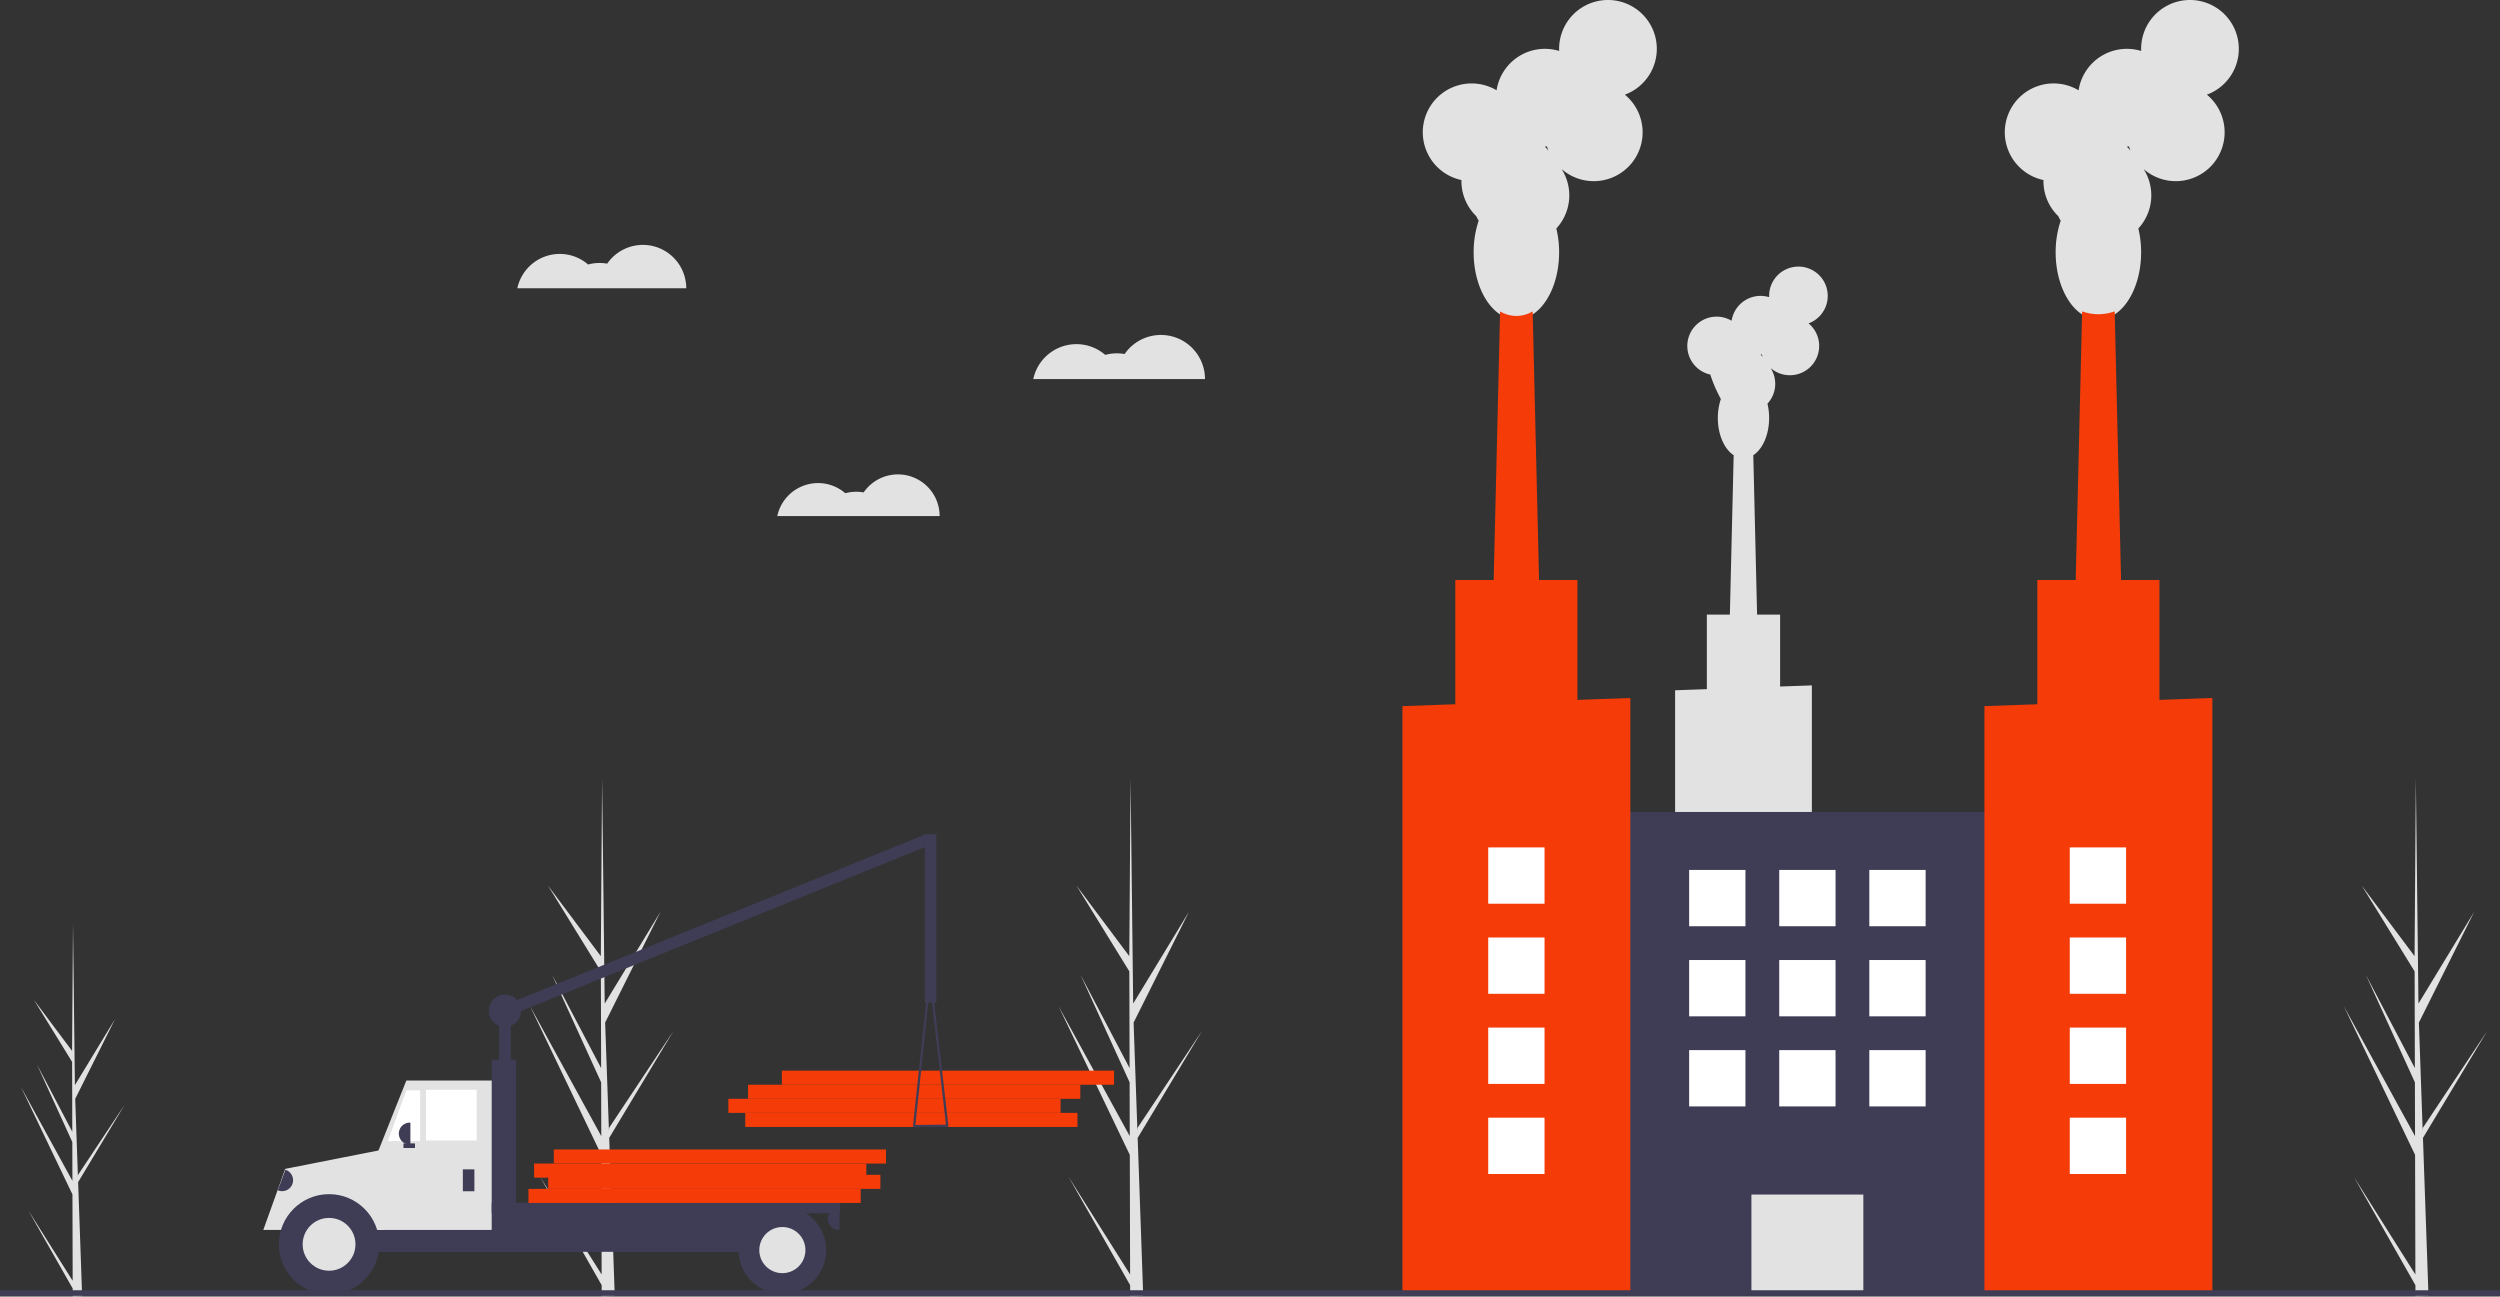 <svg xmlns="http://www.w3.org/2000/svg" data-name="Layer 1" width="888" height="460.526" viewBox="0 0 888 460.526" xmlns:xlink="http://www.w3.org/1999/xlink"><rect x="0" y="0" width="888" height="460.526" fill="#333333" stroke="none"/><title>factory</title><path d="M369.701,672.443l-21.874-34.714,21.885,38.496.012,3.955q2.341-.027,4.634-.179l-1.784-50.812.023-.393-.04-.075-.17-4.801,22.872-38.046-22.895,34.451-.069,1.017-1.348-38.391,19.662-39.364-19.816,32.618-.922-79.573-.004-.265-.003.261-.449,62.738-18.788-25.102,18.805,30.506.087,34.362-17.433-33.187,17.443,38.239.048,19.107L344.254,577.082l25.343,52.874Z" transform="translate(-156 -219.737)" fill="#e2e2e2"/><path d="M557.413,672.443,535.538,637.729,557.423,676.225l.012,3.955q2.341-.027,4.634-.179L560.285,629.189l.023-.393-.04-.075-.17-4.801L582.97,585.873l-22.895,34.451-.069,1.017-1.348-38.391,19.662-39.364-19.816,32.618-.922-79.573-.004-.265-.003.261-.449,62.738-18.788-25.102,18.805,30.506.087,34.362-17.433-33.187,17.443,38.239.048,19.107-25.323-46.208,25.343,52.874Z" transform="translate(-156 -219.737)" fill="#e2e2e2"/><path d="M181.811,674.676l-15.795-25.067,15.803,27.797.008,2.856q1.69-.02,3.346-.13l-1.288-36.691.017-.284-.029-.054-.123-3.467L200.266,612.164l-16.533,24.877-.049.734-.973-27.722,14.198-28.424-14.309,23.553-.666-57.459-.003-.191-.002.188-.324,45.303-13.567-18.126,13.579,22.028.063,24.813-12.588-23.964,12.595,27.612.035,13.797L163.436,605.816l18.3,38.18Z" transform="translate(-156 -219.737)" fill="#e2e2e2"/><path d="M1013.945,672.443l-21.874-34.714,21.885,38.496.012,3.955q2.341-.027,4.634-.179l-1.784-50.812.023-.393-.04-.075-.17-4.801,22.872-38.046-22.895,34.451-.069,1.017-1.348-38.391,19.662-39.364-19.816,32.618-.922-79.573-.004-.265-.003.261-.449,62.738-18.788-25.102,18.805,30.506.087,34.362-17.433-33.187,17.443,38.239.048,19.107-25.323-46.208,25.343,52.874Z" transform="translate(-156 -219.737)" fill="#e2e2e2"/><rect x="420.714" y="615.033" width="118" height="5" transform="translate(803.428 1015.328) rotate(-180)" fill="#f53c08"/><rect x="414.714" y="610.033" width="118" height="5" transform="translate(791.428 1005.328) rotate(-180)" fill="#f53c08"/><rect x="421.714" y="605.033" width="118" height="5" transform="translate(805.428 995.328) rotate(-180)" fill="#f53c08"/><rect x="433.714" y="600.033" width="118" height="5" transform="translate(829.428 985.328) rotate(-180)" fill="#f53c08"/><rect x="333.313" y="577.937" width="4.097" height="29.088" transform="translate(514.723 965.226) rotate(-180)" fill="#3f3d56"/><rect x="407.831" y="466.888" width="4.097" height="163.621" transform="translate(-100.386 915.108) rotate(-112.092)" fill="#3f3d56"/><rect x="257.519" y="636.524" width="35.644" height="13.93" transform="translate(394.682 1067.241) rotate(-180)" fill="#3f3d56"/><rect x="260.797" y="648.815" width="175.76" height="15.568" transform="translate(541.353 1093.461) rotate(-180)" fill="#3f3d56"/><polygon points="133.68 436.862 175.879 436.862 175.879 383.806 144.332 383.806 133.68 410.565 133.68 436.862" fill="#e2e2e2"/><rect x="307.297" y="606.821" width="18.027" height="18.027" transform="translate(476.621 1011.931) rotate(-180)" fill="#fff"/><polygon points="137.777 405.315 149.249 405.315 149.249 387.289 144.332 387.289 137.777 405.315" fill="#fff"/><rect x="320.408" y="635.09" width="4.097" height="7.784" transform="translate(488.912 1058.227) rotate(-180)" fill="#3f3d56"/><path d="M297.669,618.497h.205a3.892,3.892,0,0,1,3.892,3.892v0a3.892,3.892,0,0,1-3.892,3.892h-.205a0,0,0,0,1,0,0v-7.784A0,0,0,0,1,297.669,618.497Z" transform="translate(443.436 1025.042) rotate(180)" fill="#3f3d56"/><path d="M450.077,648.815h.205a3.892,3.892,0,0,1,3.892,3.892v0a3.892,3.892,0,0,1-3.892,3.892h-.205a0,0,0,0,1,0,0v-7.784A0,0,0,0,1,450.077,648.815Z" transform="matrix(-1, 0, 0, -1, 748.25, 1085.677)" fill="#3f3d56"/><path d="M273.292,648.756a20.27,20.27,0,0,0-15.756,7.843h-8.007l7.784-21.684,36.258-7.151-1.024,28.835H289.048A20.27,20.27,0,0,0,273.292,648.756Z" transform="translate(-156 -219.737)" fill="#e2e2e2"/><circle cx="116.883" cy="441.983" r="17.822" fill="#3f3d56"/><circle cx="116.883" cy="441.983" r="9.38" fill="#e2e2e2"/><circle cx="277.894" cy="444.032" r="15.568" fill="#3f3d56"/><circle cx="277.894" cy="444.032" r="8.194" fill="#e2e2e2"/><rect x="330.65" y="596.169" width="8.604" height="62.069" transform="translate(513.904 1034.67) rotate(-180)" fill="#3f3d56"/><rect x="330.65" y="646.971" width="123.729" height="3.687" transform="translate(629.028 1077.893) rotate(-180)" fill="#3f3d56"/><rect x="299.308" y="625.872" width="4.097" height="1.639" transform="translate(446.713 1033.645) rotate(-180)" fill="#3f3d56"/><path d="M480.394,620.002a.41.41,0,0,1-.104-.318l5.65-53.432a.41.41,0,0,1,.406-.367h.002a.41.41,0,0,1,.407.363L492.866,619.569a.41.41,0,0,1-.403.456l-11.761.111h-.004A.409.409,0,0,1,480.394,620.002Zm5.97-49.966-5.211,49.277L492,619.21Z" transform="translate(-156 -219.737)" fill="#3f3d56"/><path d="M255.88,635.705h.205a3.892,3.892,0,0,1,3.892,3.892v0a3.892,3.892,0,0,1-3.892,3.892h-.205a0,0,0,0,1,0,0v-7.784A0,0,0,0,1,255.88,635.705Z" transform="translate(86.941 -269.623) rotate(20.717)" fill="#3f3d56"/><rect x="484.491" y="516.073" width="4.097" height="59.816" transform="translate(817.079 872.225) rotate(-180)" fill="#3f3d56"/><circle cx="179.361" cy="359.02" r="5.736" fill="#3f3d56"/><rect x="343.714" y="642.033" width="118" height="5" transform="translate(649.428 1069.328) rotate(-180)" fill="#f53c08"/><rect x="350.714" y="637.033" width="118" height="5" transform="translate(663.428 1059.328) rotate(-180)" fill="#f53c08"/><rect x="345.714" y="633.033" width="118" height="5" transform="translate(653.428 1051.328) rotate(-180)" fill="#f53c08"/><rect x="352.714" y="628.033" width="118" height="5" transform="translate(667.428 1041.328) rotate(-180)" fill="#f53c08"/><path d="M538.337,341.979a15.596,15.596,0,0,1,10.237,3.814,15.606,15.606,0,0,1,6.887-.303,15.66,15.66,0,0,1,28.555,8.887H523.019A15.665,15.665,0,0,1,538.337,341.979Z" transform="translate(-156 -219.737)" fill="#e2e2e2"/><path d="M446.572,391.327a14.744,14.744,0,0,1,9.678,3.606,14.755,14.755,0,0,1,6.511-.286,14.805,14.805,0,0,1,26.996,8.402H432.09A14.81,14.81,0,0,1,446.572,391.327Z" transform="translate(-156 -219.737)" fill="#e2e2e2"/><path d="M354.824,309.935a15.341,15.341,0,0,1,10.069,3.752,15.351,15.351,0,0,1,6.775-.298,15.404,15.404,0,0,1,28.088,8.742h-60A15.409,15.409,0,0,1,354.824,309.935Z" transform="translate(-156 -219.737)" fill="#e2e2e2"/><path d="M750.999,464.923V589.828H799.573V463.188l-11.276.403V438.033h-8.179l-1.348-56.604c3.3-2.151,5.623-7.258,5.623-13.222a21.669,21.669,0,0,0-.594-5.084,10.4,10.4,0,0,0,1.12-12.668,10.407,10.407,0,1,0,13.487-15.851,10.41,10.41,0,1,0-14.014-9.767c0,.152.005.304.011.454a10.415,10.415,0,0,0-13.338,8.383,10.409,10.409,0,1,0-7.485,19.127c-.002.076-.006.151-.006.227a50.599,50.599,0,0,0,3.676,8.435,21.026,21.026,0,0,0-1.074,6.745c0,5.964,2.322,11.072,5.623,13.222l-1.348,56.604h-8.178V464.52Zm30.332-119.268.027.001c.15,0,.299-.005.448-.011q.141.461.322.904A10.453,10.453,0,0,0,781.331,345.654Z" transform="translate(-156 -219.737)" fill="#e2e2e2"/><rect x="724.254" y="508.148" width="147.458" height="170.589" transform="translate(1439.966 967.148) rotate(-180)" fill="#3f3d56"/><rect x="778.105" y="644.041" width="39.756" height="34.696" transform="translate(1439.966 1103.041) rotate(-180)" fill="#e2e2e2"/><path d="M675.111,283.692c-.003.126-.01.251-.01.377a17.293,17.293,0,0,0,5.26,12.437,17.329,17.329,0,0,0,.867,1.62,35.029,35.029,0,0,0-1.79,11.241c0,13.174,6.796,23.854,15.18,23.854s15.18-10.68,15.18-23.854a36.105,36.105,0,0,0-.989-8.473,17.334,17.334,0,0,0,1.867-21.113,17.346,17.346,0,1,0,22.479-26.419,17.35,17.35,0,1,0-23.356-16.278c0,.254.008.506.019.757a17.359,17.359,0,0,0-22.23,13.971,17.348,17.348,0,1,0-12.476,31.879Zm29.627-11.911c.25,0,.499-.008.746-.019q.233.769.536,1.506a17.387,17.387,0,0,0-1.327-1.488Z" transform="translate(-156 -219.737)" fill="#e2e2e2"/><path d="M685.941,451.767h17.35l-.62-26.02v-.01l-2.271-95.41a11.095,11.095,0,0,1-11.57,0l-2.27,95.41v.01Z" transform="translate(-156 -219.737)" fill="#f53c08"/><polygon points="498.141 250.82 498.141 459 579.092 459 579.092 247.93 560.301 248.6 560.301 206.01 516.931 206.01 516.931 250.15 498.141 250.82" fill="#f53c08"/><path d="M881.841,283.692c-.003.126-.01.251-.01.377a17.293,17.293,0,0,0,5.26,12.437,17.329,17.329,0,0,0,.867,1.62,35.029,35.029,0,0,0-1.79,11.241c0,13.174,6.796,23.854,15.18,23.854s15.18-10.68,15.18-23.854a36.106,36.106,0,0,0-.989-8.473,17.334,17.334,0,0,0,1.867-21.113,17.346,17.346,0,1,0,22.479-26.419,17.35,17.35,0,1,0-23.356-16.278c0,.254.008.506.019.757a17.359,17.359,0,0,0-22.23,13.971,17.348,17.348,0,1,0-12.476,31.879ZM911.468,271.781c.25,0,.499-.008.746-.019q.233.769.536,1.506a17.385,17.385,0,0,0-1.327-1.488Z" transform="translate(-156 -219.737)" fill="#e2e2e2"/><path d="M892.674,451.767h17.348L907.131,330.331a17.101,17.101,0,0,1-11.565,0Z" transform="translate(-156 -219.737)" fill="#f53c08"/><polygon points="704.871 250.82 704.871 459 785.831 459 785.831 247.93 779.181 248.17 767.031 248.6 767.031 206.01 723.661 206.01 723.661 250.15 704.871 250.82" fill="#f53c08"/><rect x="819.983" y="528.737" width="20" height="20" transform="translate(1503.966 857.737) rotate(-180)" fill="#fff"/><rect x="787.983" y="528.737" width="20" height="20" transform="translate(1439.966 857.737) rotate(-180)" fill="#fff"/><rect x="755.983" y="528.737" width="20" height="20" transform="translate(1375.966 857.737) rotate(-180)" fill="#fff"/><rect x="819.983" y="560.737" width="20" height="20" transform="translate(1503.966 921.737) rotate(-180)" fill="#fff"/><rect x="787.983" y="560.737" width="20" height="20" transform="translate(1439.966 921.737) rotate(-180)" fill="#fff"/><rect x="755.983" y="560.737" width="20" height="20" transform="translate(1375.966 921.737) rotate(-180)" fill="#fff"/><rect x="819.983" y="592.737" width="20" height="20" transform="translate(1503.966 985.737) rotate(-180)" fill="#fff"/><rect x="787.983" y="592.737" width="20" height="20" transform="translate(1439.966 985.737) rotate(-180)" fill="#fff"/><rect x="755.983" y="592.737" width="20" height="20" transform="translate(1375.966 985.737) rotate(-180)" fill="#fff"/><rect x="684.618" y="520.737" width="20" height="20" transform="translate(1233.235 841.737) rotate(-180)" fill="#fff"/><rect x="684.618" y="552.737" width="20" height="20" transform="translate(1233.235 905.737) rotate(-180)" fill="#fff"/><rect x="684.618" y="584.737" width="20" height="20" transform="translate(1233.235 969.737) rotate(-180)" fill="#fff"/><rect x="684.618" y="616.737" width="20" height="20" transform="translate(1233.235 1033.737) rotate(-180)" fill="#fff"/><rect x="891.181" y="520.737" width="20" height="20" transform="translate(1646.363 841.737) rotate(-180)" fill="#fff"/><rect x="891.181" y="552.737" width="20" height="20" transform="translate(1646.363 905.737) rotate(-180)" fill="#fff"/><rect x="891.181" y="584.737" width="20" height="20" transform="translate(1646.363 969.737) rotate(-180)" fill="#fff"/><rect x="891.181" y="616.737" width="20" height="20" transform="translate(1646.363 1033.737) rotate(-180)" fill="#fff"/><rect y="458.295" width="888" height="2" fill="#3f3d56"/></svg>